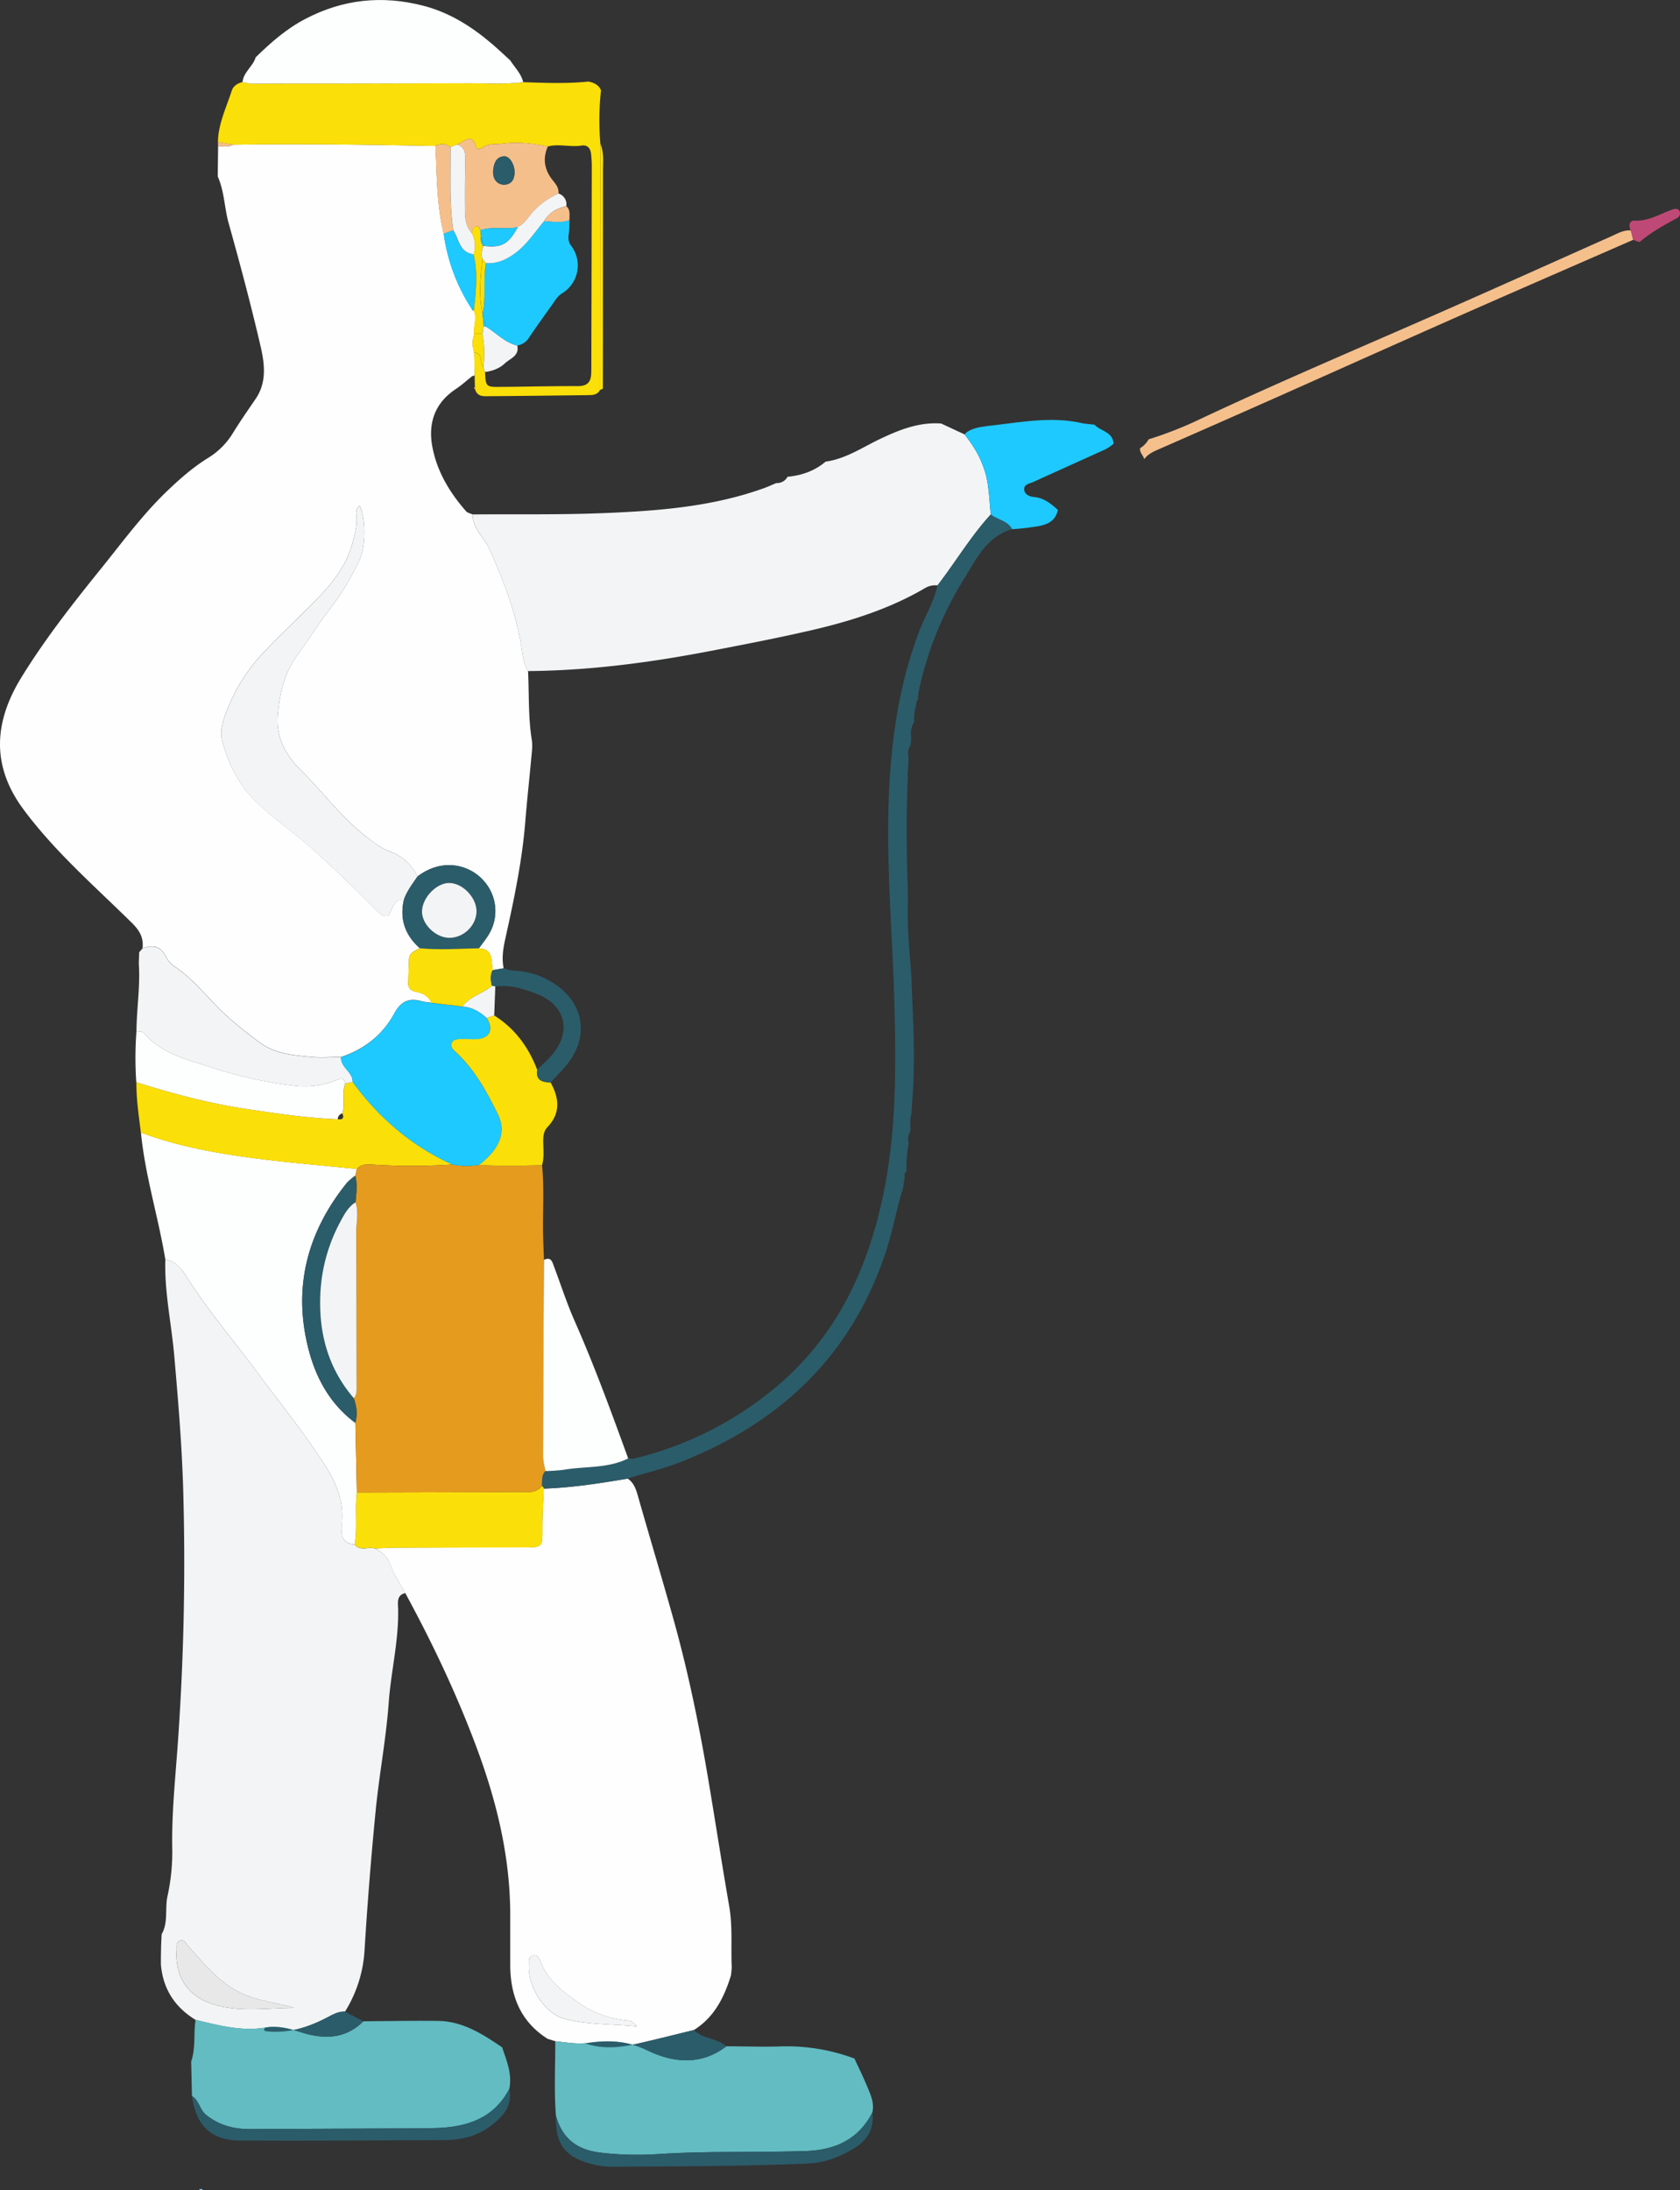 <?xml version="1.0" encoding="UTF-8"?> <svg xmlns="http://www.w3.org/2000/svg" viewBox="0 0 895.86 1167.65"><rect x="0" y="0" width="895.86" height="1167.65" fill="#333333" stroke="none"/> <defs> <style>.cls-1{fill:#fefefe;}.cls-2{fill:#f3f4f5;}.cls-3{fill:#2b5c6a;}.cls-4{fill:#1ec9ff;}.cls-5{fill:#f5bf8c;}.cls-6{fill:#bf4976;}.cls-7{fill:#62bcc2;}.cls-8{fill:#fbdf08;}.cls-9{fill:#fdfefe;}.cls-10{fill:#a4d5f3;}.cls-11{fill:#e59b1e;}.cls-12{fill:#e8e8e8;}</style> </defs> <g id="Слой_2" data-name="Слой 2"> <g id="чувачки"> <path class="cls-1" d="M334.77,788.27c3.22,2.22,4.35,5.54,5.38,9.16,6.34,22.31,13.07,44.51,19.28,66.86,7.81,28.1,13.62,56.66,18.44,85.42,3.72,22.2,7.15,44.44,11,66.61,1.9,10.9.79,21.84,1.34,32.75-.14,1.31-.27,2.61-.4,3.93-3.61,11.77-8.91,22.4-19.82,29.22-10.23,2.48-20.42,5.08-30.68,7.4-9.09,2.06-18.23,2.8-27.27-.39-5.36.47-10.61-.51-15.9-1.06l-4.12-1.28c-14.68-9.3-20-23.27-19.94-39.94,0-8.32,0-16.64,0-25,.16-30.69-6.8-60.11-17.29-88.61-10.68-29-23.94-57-38.73-84.17-2.64-4.88-5.91-9.53-7.73-14.69-1.59-4.5-4.49-6.95-8.29-9,3.3-.15,6.6-.43,9.9-.44q34.77-.15,69.54-.19c9.92,0,9.78,0,9.74-10.46,0-6.93.45-13.87.71-20.8C305.06,793.1,319.92,790.76,334.77,788.27Zm4.83,292c-2.51-3.35-4.24-3.06-5.84-3.24a52,52,0,0,1-24.82-9.14c-8.6-6-16.81-11.91-20.71-22.17-.67-1.77-1.84-4-4.29-3.19s-1.78,3.27-1.88,5.16c-.66,11.66,8.48,25.89,19.25,28.6C313.42,1079.34,326,1079,339.6,1080.26Z"></path> <path class="cls-2" d="M252,274.24c23.19-.18,46.41.24,69.58-.69,29.1-1.17,58.17-3.32,85.94-13.36,2.17-.78,4.27-1.77,6.41-2.66a6.45,6.45,0,0,0,6.11-3.48l.11.1c7.48-.74,14.3-3.12,20.1-8.05,10.81-1.49,19.69-7.66,29.24-12.18,10.29-4.88,20.71-9,32.41-8.14l12.4,5.78c6.48,8,11.08,16.86,12.5,27.13.71,5.16,1,10.37,1.53,15.56-10.71,11.69-18.78,25.37-28.43,37.85a10.33,10.33,0,0,0-6.66,1.44c-18.54,10.84-38.76,17.34-59.49,22.19-18.06,4.22-36.3,7.71-54.52,11.23-32.26,6.22-64.74,10.53-97.66,10.79-2.17-3.47-2.71-7.52-3.28-11.35-2.81-18.88-9.55-36.36-17.3-53.66C258.2,286.45,252.07,281.79,252,274.24Z"></path> <path class="cls-3" d="M499.92,312.11c9.65-12.49,17.72-26.17,28.43-37.86,3.62,2.87,9,3.26,11.39,7.86-13.83,3.95-19.25,16.24-25.93,26.9a187,187,0,0,0-24,60,25.85,25.85,0,0,0-.23,4,2.73,2.73,0,0,0-1,2.74,26.44,26.44,0,0,0-1.09,9.23c-1.85,2.73-1.9,5.77-1.59,8.88l-.27,3.28a7.52,7.52,0,0,0-1.09,6.5l-.45,8.28a1.54,1.54,0,0,0,0,1.64c-.93,20.79-.64,41.58,0,62.37,0,1.83.06,3.66.1,5.49-.61,13.5,1,26.91,1.89,40.34,0,1.24.05,2.47.08,3.71.85,20.06,1.91,40.11.39,60.17-.09,1.31-.19,2.61-.28,3.91s-.13,2.67-.19,4a17.79,17.79,0,0,0-.46,8,1.32,1.32,0,0,0-.06,1.33,8.19,8.19,0,0,0-1,6.53,70,70,0,0,0-1.17,15,3.17,3.17,0,0,0-1,3.18c-.18,1.28-.37,2.55-.55,3.82l-.3,2c-3.47,11-5.4,22.43-9,33.45-18.27,55.74-56.48,91.76-110.2,112.8-9,3.52-18.4,5.56-27.55,8.53-14.85,2.49-29.71,4.83-44.79,5.38a2.26,2.26,0,0,0-1-1.52c.26-2.73-.28-5.64,1.87-7.92a90.55,90.55,0,0,0,9.77-.66c11.47-2,23.54-.62,34.39-6.06a9.28,9.28,0,0,0,2.89.21,185.63,185.63,0,0,0,74.36-36.92c34.5-28.28,51.61-66,59.68-108.7,6-31.9,5.84-64.16,5-96.47-1-36.9-4.45-73.73-3-110.7,1.21-30.07,5.33-59.57,16.07-87.94C493.16,328.62,498,320.94,499.92,312.11Z"></path> <path class="cls-4" d="M539.74,282.11c-2.43-4.6-7.77-5-11.39-7.86-.5-5.19-.82-10.4-1.53-15.56-1.42-10.27-6-19.15-12.5-27.13,2-2.18,4.76-3,7.49-3.72,2-.29,3.9-.65,5.86-.86,16.67-1.83,33.31-5.27,50.13-1.2l5.83.62c3.27,3.5,9.82,3.75,10.17,10.18a26.63,26.63,0,0,1-4,2.79c-12.92,5.9-25.89,11.69-38.81,17.58-2,.9-5.07,1.17-4.83,4.13.22,2.68,3.07,3.67,5.2,3.87,5.36.49,9.08,3.55,12.76,6.91-1.15,5.21-4.58,7.45-9.67,8.5A126.34,126.34,0,0,1,539.74,282.11Z"></path> <path class="cls-5" d="M870.91,127.84c-30.74,13.44-61.53,26.8-92.23,40.35-32.22,14.23-64.36,28.66-96.56,43q-31.89,14.17-63.85,28.15c-3.12,1.36-6.08,2.65-8.13,5.48-.4-2.06-2.59-3.49-2.16-5.88a13.09,13.09,0,0,0,4.53-4.73,205.4,205.4,0,0,0,28.56-11.32C680.42,204.43,720.4,187.43,760.2,170c33.12-14.5,66.09-29.35,99.1-44.07,3.34-1.49,6.51-3.39,10.35-3.09Z"></path> <path class="cls-6" d="M870.91,127.84l-1.26-5c-1.39-2.55-.81-5.39,2-5.24,7.42.41,13.32-3.45,19.79-5.75,1.51-.54,3.38-1.11,4.26.9a2.79,2.79,0,0,1-1.33,3.43c-6.89,3.81-13.81,7.54-19.86,12.71C874,129.33,872.13,128.23,870.91,127.84Z"></path> <path class="cls-2" d="M86.22,1031.1c3.63-6.37,1.6-13.62,3.13-20.42A109.34,109.34,0,0,0,91.85,985c-.29-17.3,1.39-34.51,2.68-51.64a1356.07,1356.07,0,0,0,3.16-139.21C97,770.4,95,746.61,92.93,722.84c-1.48-17.14-5.32-34.09-4.76-51.41,5.87,1,9,5.5,11.85,10,11.19,17.75,24.91,33.6,37.35,50.41,12,16.28,24.83,32,35.8,49.09,6.59,10.28,10.51,20.47,9,32.6a20.09,20.09,0,0,0,.06,3c.11,4.48,2.61,6.58,6.91,6.88,3,3.84,7.44.83,11,2.18,3.8,2,6.7,4.48,8.29,9,1.82,5.16,5.09,9.81,7.73,14.69-4.6,1-4,4.8-3.87,8,.47,17-3.76,33.49-5,50.32-1.38,19.08-5,38-6.9,57q-3.69,37.5-6,75.11a69.26,69.26,0,0,1-10.43,32.71c-3.46-.16-6.26,1.41-9.24,3-10,5.29-20.61,8.73-32.2,7.58-1.32-.13-2.57-.66-.78-2.12-12.87,2.19-25.14-1.14-37.45-4.08-11.11-6.8-17.44-16.57-18.49-29.64,0-1.35,0-2.7,0-4l.12-6C86,1035.1,86.1,1033.1,86.22,1031.1ZM157,1070.38c-9-2.55-18.21-3.52-26.82-7.19-12.74-5.42-20.94-15.9-29.82-25.68-1.27-1.41-2-3.88-4.45-2.91-2.29.9-1.63,3.35-1.74,5.24-.88,14.52,6.47,24.89,20.5,28.93S143,1070.38,157,1070.38Z"></path> <path class="cls-7" d="M387.33,1090.88c9.55,0,19.11.36,28.65.07a103,103,0,0,1,39.65,6.46c2.22,4.81,4.59,9.55,6.61,14.44,1.88,4.55,4.16,9.1,2.94,14.32-7.55,14.63-20.3,20.15-36,20.56l-8,.19c-23.57.5-47.15-.13-70.71,1.44a171.05,171.05,0,0,1-29.82-.74c-12.76-1.38-20.76-7.4-24.2-19.65-1.05-13.26-.32-26.54-.35-39.8,5.29.55,10.54,1.53,15.8,1.14,11.31-1.8,21.95-1.77,33.14,3.67C358.82,1099.66,373.75,1101.29,387.33,1090.88Z"></path> <path class="cls-8" d="M200.09,825.54c-3.54-1.35-7.94,1.66-11-2.18,1.62-9.19,0-18.52,1.19-27.73,28.91-.09,57.81-.13,86.71-.29,4.2,0,8.81.94,12-3.21a2.28,2.28,0,0,1,1,1.52c-.26,6.93-.73,13.87-.71,20.8,0,10.44.18,10.44-9.74,10.46q-34.77.09-69.54.19C206.69,825.11,203.39,825.39,200.09,825.54Z"></path> <path class="cls-2" d="M339.6,1080.26c-13.64-1.23-26.18-.92-38.29-4-10.77-2.71-19.91-16.94-19.25-28.6.1-1.89-.53-4.38,1.88-5.16s3.62,1.42,4.29,3.19c3.9,10.26,12.11,16.13,20.71,22.17a52,52,0,0,0,24.82,9.14C335.36,1077.2,337.09,1076.91,339.6,1080.26Z"></path> <path class="cls-3" d="M387.33,1090.88c-13.58,10.41-28.51,8.78-42.24,2.1-11.19-5.44-21.83-5.47-33.14-3.67,9.14,3.11,18.28,2.37,27.37.31,10.26-2.32,20.45-4.92,30.68-7.4C374.83,1087,382.32,1086.46,387.33,1090.88Z"></path> <path class="cls-1" d="M252,274.24c0,7.55,6.18,12.21,9,18.5,7.75,17.3,14.49,34.78,17.3,53.66.57,3.83,1.11,7.88,3.28,11.35.6,12.24.05,24.53,2,36.71.52,3.21,0,6.62-.31,9.91-1,11.2-2.26,22.38-3.16,33.59-1.66,20.84-5.95,41.24-10.46,61.59-1.24,5.6-2.26,11-1.07,16.65l-5.86,1c-.92-4.85.59-11.22-7.35-11.64,1.73-2.41,3.61-4.72,5.16-7.24a24,24,0,0,0-2.32-28.42c-7.26-8.6-22-13-35.59-2.64A25.19,25.19,0,0,0,208.3,454.1c-4.81-1.71-8.67-4.76-12.64-7.8-13.28-10.17-23.14-23.72-34.93-35.37-7.82-7.73-13.56-17.24-12.65-29.3.89-11.8,3.56-23.05,10.68-32.66,5.92-8,11-16.54,17.23-24.37A137.37,137.37,0,0,0,191.47,299c3.6-7.44,3.71-21.75.42-29.38-2.82,1.88-1.75,4.8-1.71,7.2.06,4.43-1.11,8.51-2.23,12.7-4.17,15.55-15.36,26.36-26.08,37-7.72,7.7-15.67,15.12-23.08,23.2a93.55,93.55,0,0,0-17.28,27.79c-2.38,5.73-4.72,12-2.8,18.43,3.27,10.86,7.73,20.94,15.89,29.49,9.26,9.72,20.4,17,30.39,25.75,12.79,11.2,24.66,23.27,36.82,35.08,1.16,1.13,2.31,2.44,5,2.07,2.5-2.74,2.49-9,8.61-8.88-2.41,10.36.51,19,8.47,26-2.41,1.5-5.62,2.25-5.78,5.91-.18,4.22-.26,8.44-.41,12.65-.09,2.79,1.46,4.19,4,4.66,3.72.7,6.73,2.32,8.43,5.87a31.2,31.2,0,0,1-4.87-.67c-6.89-2.08-11.36-.34-15.05,6.47-6.14,11.32-15.88,19-28.27,23.12-5.3,0-10.65.47-15.9,0-9.5-.92-19.19-1.61-27.33-7.58-6.13-4.5-12.06-9.18-17.74-14.29-9.58-8.61-17.14-19.33-28.08-26.51a14,14,0,0,1-4.46-5.25c-2.85-5.61-7.12-6.27-12.43-4.24.65-5.66-1.43-9.42-5.76-13.69-19.84-19.55-41-37.86-57.74-60.44C-4.91,408-3.07,384.6,11.48,361c12.73-20.68,27.74-39.73,43-58.61,11-13.69,21.46-27.87,34.17-40.17,7-6.73,14.18-13.06,22.39-18.14a39.57,39.57,0,0,0,13.19-13.27c3.83-6.21,8-12.18,12.13-18.23,6-8.84,4.74-18.68,2.59-28-5.11-22-10.91-43.79-17-65.51-2.32-8.27-2.27-17-5.84-25q.11-8.1.2-16.2c2.73.15,5.48.66,8.07-.74,35.94-.61,71.87,0,107.8.66.86,15.65.61,31.4,4.46,46.76a96.92,96.92,0,0,0,15,40.18.86.86,0,0,0,1.07.77c1.82,4.15-.3,8.36.19,12.53a15.1,15.1,0,0,0,0,9.89l.25,12.15a11.61,11.61,0,0,1-1.63.56l.16,0c-2.86,2.26-5.58,4.75-8.61,6.76-11.4,7.56-14.94,18.47-12.44,31.2,2.54,13,9.22,24.08,17.9,33.95C249.28,273.43,250.82,273.68,252,274.24Z"></path> <path class="cls-9" d="M190.29,795.63c-1.19,9.21.43,18.54-1.19,27.73-4.29-.3-6.79-2.4-6.9-6.88a20.09,20.09,0,0,1-.06-3c1.54-12.13-2.38-22.32-9-32.6-11-17.11-23.76-32.81-35.8-49.09C124.93,715,111.21,699.13,100,681.38c-2.8-4.45-6-8.92-11.85-10-3.74-22.67-10.78-44.7-13-67.66,19.32,7.29,39.53,10.93,59.86,13.63,18.36,2.43,36.84,3.91,55.27,5.81-.27,1.19-.53,2.37-.8,3.56a31.59,31.59,0,0,0-4.5,3.85c-21.35,26.48-29,56.32-20.25,89.4,4,15.19,11.64,28.82,24.77,38.52Z"></path> <path class="cls-7" d="M193.77,1077.54c13.22-.09,26.45-.35,39.67-.22s23.85,7,34.3,14.08c2.47,7.22,5.48,14.33,3.84,22.25-8.32,15.72-22.58,20.31-39,20.81-4.31.13-8.62.15-12.93.17q-43.24.19-86.5.38c-8.56,0-16.24-2-23.13-7.45-3.57-2.81-3.75-7.83-7.66-10.16l-.42-18.48c2.55-7.21,1.18-14.83,2.33-22.19,12.31,2.94,24.58,6.27,37.36,4.1,6.22-1,12,.32,18.14,2.34C171.7,1087.08,183.8,1087.56,193.77,1077.54Z"></path> <path class="cls-8" d="M232.12,77.81c-35.93-.68-71.86-1.27-107.8-.66l-8.1-1.38c.13-9.72,4.43-18.33,7.32-27.31.9-2.78,3.16-4,5.81-4.76,3.88,1.35,7.93.86,11.89.87q54.45,0,108.89-.18c9.63,0,19.29.66,28.9-.58,11.61.4,23.21.86,34.81-.33,2.86.62,5.42,1.69,6.64,4.66a146.69,146.69,0,0,0-.34,28.42q-.08,65.64-.16,131.27c-1.48,2.91-4.22,2.79-6.88,2.83-17.2.2-34.41.43-51.62.54-3.18,0-6.89.68-8.16-3.71a.71.71,0,0,0-.08-1.15q-.08-3.14-.14-6.25Q253,194,252.85,188c5.15.35,2.57,5.61,4.92,7.74l.87,2.65c.31,7.27.66,7.89,6.63,7.87,14.28-.06,28.55-.48,42.82-.41,4.62,0,6.84-1.74,7.14-6.17.11-1.65.09-3.32.1-5q.14-52.77.25-105.55a64.45,64.45,0,0,0-.37-6.95c-.33-3-1.78-5.1-5.19-4.57-5.94.93-11.94-1.08-17.86.48-8-1.6-16.05-2.62-24.27-1.47-3.56.49-7.31-.33-10.52,2-1.14.83-3,1.3-3.38-.14-2.51-8.4-6.72-2.5-10.36-1.39l-3.45,1.36C237.64,76.33,234.92,76.52,232.12,77.81Z"></path> <path class="cls-9" d="M279,43.81c-9.61,1.24-19.27.54-28.9.58q-54.45.21-108.89.18c-4,0-8,.48-11.88-.87.54-5.33,5.57-8.27,7-13.14C144.41,22.67,152.85,15.23,163,10,182.88-.39,203.68-2.6,225.49,3c14.2,3.62,26.06,11.17,37,20.51,3.27,2.8,6.38,5.77,9.57,8.67C274.52,36,277.93,39.19,279,43.81Z"></path> <path class="cls-8" d="M190.25,623.2c-18.43-1.89-36.91-3.37-55.27-5.8-20.33-2.7-40.54-6.34-59.86-13.63-1.1-8.93-2.45-17.84-2.4-26.87,19,6,38.22,11.16,58,14.16,16.4,2.49,32.82,4.94,49.43,5.59,2.55.35,3.47-.59,2.45-3.08,1.69-5.19-.54-10.78,1.61-15.94l3.88-.83c14,19.15,31.48,34.16,53.18,44a325.9,325.9,0,0,1-43.19,0C194.75,620.64,192.37,620.79,190.25,623.2Z"></path> <path class="cls-2" d="M188.05,576.8l-3.89.84c-.63-2.19-1.34-3.27-4.15-2.1a44.23,44.23,0,0,1-22.19,3.37,222.66,222.66,0,0,1-43.67-9.4c-13.42-4.45-27.75-7.3-37.58-19-.65-.78-2.5-.54-3.8-.78.09-12,2.08-24,1.24-36.08l.21-6,1.74-2c5.31-2,9.58-1.37,12.43,4.24a14,14,0,0,0,4.46,5.25c10.94,7.18,18.5,17.9,28.08,26.51,5.68,5.11,11.61,9.79,17.74,14.29,8.14,6,17.83,6.66,27.33,7.58,5.25.51,10.6.06,15.9,0C181.5,569.08,188.2,571.35,188.05,576.8Z"></path> <path class="cls-9" d="M72.77,549.71c1.3.24,3.15,0,3.8.78,9.83,11.72,24.16,14.57,37.58,19a222.66,222.66,0,0,0,43.67,9.4A44.23,44.23,0,0,0,180,575.54c2.81-1.17,3.52-.09,4.15,2.1-2.14,5.15.09,10.74-1.6,15.93a3.17,3.17,0,0,0-2.45,3.08c-16.61-.65-33-3.1-49.43-5.59-19.74-3-38.95-8.16-58-14.16A188.36,188.36,0,0,1,72.77,549.71Z"></path> <path class="cls-8" d="M320.14,76.56c2,4.77,1.4,9.82,1.4,14.77q0,57.9-.05,115.8a3.28,3.28,0,0,1-1.51.7Q320.05,142.21,320.14,76.56Z"></path> <path class="cls-5" d="M253.24,206.34a.71.71,0,0,1,.08,1.15s-.65-.54-.65-.54Z"></path> <path class="cls-5" d="M251.63,200.61l-.16,0Z"></path> <path class="cls-3" d="M296.5,1128c3.44,12.25,11.44,18.27,24.2,19.65a171.05,171.05,0,0,0,29.82.74c23.56-1.57,47.14-.94,70.71-1.44l8-.19c15.68-.41,28.43-5.93,36-20.56,1,8.93-2.76,15-10.48,19.49-7.45,4.36-15,7.29-23.75,7.67-34.82,1.51-69.65,1.51-104.49,1.75a42.06,42.06,0,0,1-10.81-1.43C301.27,1150,296,1143,296.5,1128Z"></path> <path class="cls-3" d="M102.35,1117.4c3.91,2.33,4.09,7.35,7.66,10.16,6.89,5.4,14.57,7.5,23.13,7.45q43.26-.24,86.5-.38c4.31,0,8.62,0,12.93-.17,16.43-.5,30.69-5.09,39-20.81,1.94,9.33-3.72,15-10.15,19.83-7.1,5.38-15.55,7.36-24.34,7.4-36.48.18-73,.42-109.43.24C112.56,1141,104.44,1133,102.35,1117.4Z"></path> <path class="cls-10" d="M108.14,1167.05c-.69.83-1.35.79-2,0A14.55,14.55,0,0,1,108.14,1167.05Z"></path> <path class="cls-11" d="M289.06,621.12c1.28,13.2.18,26.43.61,39.64.11,3.63.27,7.26.41,10.88q-.27,52.38-.49,104.74c0,2.61.8,5.22,1.23,7.83-2.15,2.28-1.61,5.19-1.87,7.92-3.14,4.15-7.75,3.19-11.95,3.21-28.9.16-57.8.2-86.71.29q-.4-18.54-.82-37.09c1.31-4.47.69-8.82-.78-13.13,1.7-1.91,1.5-4.23,1.5-6.56-.08-27.1-.06-54.19-.25-81.28,0-5.58,1.49-11.2-.35-16.74.41-4.69,1.13-9.39-.14-14.06.27-1.19.53-2.37.8-3.56,2.12-2.42,4.5-2.57,7.79-2.39a325.9,325.9,0,0,0,43.19,0,39.84,39.84,0,0,0,14.28.16C266.69,621.7,277.87,621.48,289.06,621.12Z"></path> <path class="cls-9" d="M290.82,784.21c-.43-2.61-1.24-5.22-1.23-7.83q.15-52.36.49-104.74c3.88-1.88,4.45,1.19,5.38,3.64,3.63,9.63,6.79,19.47,10.94,28.88,10.6,24,19.62,48.67,28.58,73.33-10.85,5.44-22.92,4.08-34.39,6.06A90.55,90.55,0,0,1,290.82,784.21Z"></path> <path class="cls-12" d="M157,1070.38c-14.08,0-28.34,2.43-42.33-1.61s-21.38-14.41-20.5-28.93c.11-1.89-.55-4.34,1.74-5.24,2.45-1,3.18,1.5,4.45,2.91,8.88,9.78,17.08,20.26,29.82,25.68C138.83,1066.86,148,1067.83,157,1070.38Z"></path> <path class="cls-3" d="M193.77,1077.54c-10,10-22.07,9.54-34,5.63-6.16-2-11.92-3.31-18.14-2.34-1.7,1.44-.45,2,.87,2.1,11.59,1.15,22.16-2.29,32.2-7.58,3-1.56,5.78-3.13,9.24-3Z"></path> <path class="cls-2" d="M215.41,479.53c-6.12-.13-6.11,6.14-8.61,8.88-2.68.37-3.83-.94-5-2.07-12.16-11.81-24-23.88-36.82-35.08-10-8.75-21.13-16-30.39-25.75C126.44,417,122,406.88,118.71,396c-1.92-6.4.42-12.7,2.8-18.43a93.55,93.55,0,0,1,17.28-27.79c7.41-8.08,15.36-15.5,23.08-23.2,10.72-10.68,21.91-21.49,26.08-37,1.12-4.19,2.29-8.27,2.23-12.7,0-2.4-1.11-5.32,1.71-7.2,3.29,7.63,3.18,21.94-.42,29.38A137.37,137.37,0,0,1,176,324.6C169.8,332.43,164.68,341,158.76,349c-7.12,9.61-9.79,20.86-10.68,32.66-.91,12.06,4.83,21.57,12.65,29.3,11.79,11.65,21.65,25.2,34.93,35.37,4,3,7.83,6.09,12.64,7.8a25.19,25.19,0,0,1,14.35,13.12C220,471.17,217,475,215.41,479.53Z"></path> <path class="cls-4" d="M255.51,621a39.62,39.62,0,0,1-14.28-.15c-21.7-9.88-39.16-24.89-53.18-44,.15-5.45-6.55-7.72-6.15-13.28,12.39-4.08,22.13-11.8,28.27-23.12,3.69-6.81,8.16-8.55,15.05-6.47a31.24,31.24,0,0,0,4.86.67l16.46,2c5.15.25,9.3,2.74,13,6.08,3.49,5.74,2,10.13-4,11.14-2.89.48-5.93,0-8.89.1-2.25.09-5.06-.17-5.88,2.51-.63,2.08,1.35,3.54,2.78,4.89,9.78,9.25,16.09,20.79,21.93,32.7,3.46,7.06,2.3,13.33-2.21,19.43A42,42,0,0,1,255.51,621Z"></path> <path class="cls-3" d="M215.41,479.53c1.61-4.58,4.57-8.36,7.24-12.31,13.64-10.35,28.33-6,35.59,2.64a24,24,0,0,1,2.32,28.42c-1.55,2.52-3.43,4.83-5.16,7.24-10.5.22-21,1-31.52,0C215.92,498.52,213,489.89,215.41,479.53ZM254.1,486c.15-7.22-7.15-15-14.3-15.29-6.75-.24-14.47,7.55-14.77,14.9-.27,6.69,6.77,13.93,13.94,14.32C246.75,500.33,253.93,493.72,254.1,486Z"></path> <path class="cls-8" d="M223.88,505.51c10.51,1,21,.23,31.52,0,7.94.42,6.43,6.79,7.35,11.64-1.49,2.74-1.07,5.58-.44,8.44-4.92,4.13-11.7,5.59-15.73,11l-16.5-2c-1.69-3.55-4.7-5.17-8.42-5.87-2.51-.47-4.06-1.87-4-4.66.15-4.21.23-8.43.41-12.65C218.26,507.76,221.47,507,223.88,505.51Z"></path> <path class="cls-3" d="M262.31,525.6c-.63-2.86-1.05-5.7.44-8.44l5.86-1c3.09,1.46,6.49,1.19,9.74,1.67a42.27,42.27,0,0,1,18.31,7.28c14,9.83,17.14,26,7.42,40.05-3,4.32-6.93,8-10.44,11.93-4.46-.13-8.09-1.13-7.2-6.87,2.82-2.79,5.93-5.35,8.41-8.41,10-12.4,6.5-26-8.47-31.91-7.07-2.78-14.43-5-22.26-4A4.31,4.31,0,0,0,262.31,525.6Z"></path> <path class="cls-4" d="M251.57,164.75a96.92,96.92,0,0,1-15-40.18c1.7-.61,3.4-1.21,5.1-1.83,3.12,4.69,3.19,12,10.87,12.8,2.31,9.94,1.26,19.9.15,29.86A.88.88,0,0,0,251.57,164.75Z"></path> <path class="cls-5" d="M241.68,122.75l-5.1,1.82c-3.85-15.36-3.6-31.11-4.46-46.76,2.8-1.29,5.52-1.48,8.06.62C240.35,93.22,239.48,108,241.68,122.75Z"></path> <path class="cls-8" d="M252.7,165.4c1.11-10,2.16-19.92-.15-29.86a15.28,15.28,0,0,0-1-11.3c.57-1.29.34-3.15,2.18-3.57,1.58-.36,1.9,1.1,2.52,2.06.09,1.19.17,2.39.25,3.59a5.93,5.93,0,0,0,1.11,4.68c-.42,2.32-1.3,4.62-.32,7-1.14,9.74-2.13,19.48,0,29.22.18,1.45.35,2.89.53,4.33l.08,2.06c-.24,1.45-.47,2.91-.7,4.36l-4.43.08c-.49-4.17,1.63-8.38-.19-12.53Z"></path> <path class="cls-8" d="M252.83,178.05l4.43-.08a55.11,55.11,0,0,1,.51,17.71c-2.35-2.12.23-7.38-4.92-7.73A15.13,15.13,0,0,1,252.83,178.05Z"></path> <path class="cls-5" d="M116.25,77.89l0-2.12,8.1,1.38C121.73,78.55,119,78,116.25,77.89Z"></path> <path class="cls-4" d="M252.7,165.4l-.06.12a.86.86,0,0,1-1.07-.77A.88.88,0,0,1,252.7,165.4Z"></path> <path class="cls-3" d="M188.69,745.41c1.47,4.31,2.09,8.66.78,13.13-13.13-9.7-20.73-23.33-24.77-38.52-8.79-33.08-1.1-62.92,20.25-89.4a31.59,31.59,0,0,1,4.5-3.85c1.27,4.67.55,9.37.15,14.06-3.81,2.44-5.87,6.2-7.93,10a89.65,89.65,0,0,0-10.81,38C169.75,710,174.7,729.13,188.69,745.41Z"></path> <path class="cls-5" d="M292.16,78.06c-3,6.62-1.75,12.71,2.66,18.14,1.73,2.14,3.26,4.09,3,7a42.47,42.47,0,0,0-12.11,8.16c-3.35,3.09-5.27,7.56-9.56,9.69-6.52,1.66-13.39-.64-19.85,1.71-.62-1-.94-2.42-2.52-2.06-1.84.42-1.61,2.28-2.18,3.57-3.36-3.7-3.59-8.34-3.63-12.93-.08-8.53,0-17.06.14-25.58.07-3.78.05-7.33-4.47-8.66,3.64-1.11,7.85-7,10.36,1.39.43,1.44,2.24,1,3.38.14,3.21-2.34,7-1.52,10.52-2C276.11,75.44,284.14,76.46,292.16,78.06Zm-23.7,20.4c3.84,0,5.68-2.16,5.92-6.09.27-4.4-2.62-9.35-5.7-9.06-4.06.37-5.2,3.64-5.64,7C262.45,94.89,264.65,98.16,268.46,98.46Z"></path> <path class="cls-2" d="M243.63,77.07c4.52,1.33,4.54,4.88,4.47,8.66-.15,8.52-.22,17-.14,25.58,0,4.59.27,9.23,3.63,12.93a15.28,15.28,0,0,1,1,11.3c-7.68-.83-7.75-8.11-10.87-12.8-2.2-14.71-1.33-29.52-1.5-44.31Z"></path> <path class="cls-2" d="M275.83,184.2c1.24,5.58-3.85,6.88-6.68,9.57s-6.59,4-10.51,4.57l-.87-2.65a55.17,55.17,0,0,0-.51-17.72c.23-1.45.46-2.91.7-4.36a1.26,1.26,0,0,0,1,.42C264.61,177.34,269.11,182.61,275.83,184.2Z"></path> <path class="cls-8" d="M286.44,570.26c-.89,5.74,2.74,6.74,7.2,6.87,4.54,8.26,5.42,16.26-1.68,23.7-2.27,2.39-2.32,5.37-2.27,8.4.06,4,.5,8-.63,11.89-11.19.36-22.37.58-33.55-.12a42.39,42.39,0,0,0,7.76-7.56c4.51-6.1,5.67-12.37,2.21-19.43-5.84-11.91-12.15-23.45-21.93-32.7-1.43-1.35-3.41-2.81-2.78-4.89.82-2.68,3.63-2.42,5.88-2.51,3-.12,6,.38,8.89-.1,6.07-1,7.54-5.4,4-11.14l4-1.34C274.56,548.29,281.85,558.21,286.44,570.26Z"></path> <path class="cls-2" d="M188.69,745.41c-14-16.28-18.94-35.38-17.83-56.48a89.65,89.65,0,0,1,10.81-38c2.06-3.85,4.12-7.61,7.93-10,1.83,5.54.3,11.16.34,16.74.19,27.09.17,54.18.25,81.28C190.19,741.18,190.39,743.5,188.69,745.41Z"></path> <path class="cls-2" d="M263.54,541.33l-4,1.34c-3.75-3.34-7.9-5.83-13-6.08,4.07-5.4,10.85-6.86,15.77-11a4.31,4.31,0,0,1,1.81.33Q263.82,533.63,263.54,541.33Z"></path> <path class="cls-2" d="M254.1,486c-.17,7.75-7.35,14.36-15.13,13.93-7.17-.39-14.21-7.63-13.94-14.32.3-7.35,8-15.14,14.77-14.9C247,470.94,254.25,478.75,254.1,486Z"></path> <path class="cls-4" d="M275.83,184.2c-6.72-1.59-11.22-6.86-16.9-10.17-.07-.95.69-2.25-1.05-2.48-.18-1.44-.35-2.88-.53-4.32,2-8.89.13-18,1.74-27,6.21.48,11.22-1.94,16.11-5.66,6.1-4.64,10.1-11,14.89-16.67,4.54.08,9.13,1.24,13.56-.69a56.93,56.93,0,0,1-.39,7.86,7.42,7.42,0,0,0,1.58,6.3,17.39,17.39,0,0,1-5,24.94c-2.45,1.48-3.68,3.68-5.19,5.81-4.19,5.92-8.47,11.78-12.51,17.8A9,9,0,0,1,275.83,184.2Z"></path> <path class="cls-2" d="M290.09,117.92c-4.79,5.7-8.79,12-14.89,16.67-4.89,3.72-9.9,6.14-16.11,5.66L257.33,138c-1-2.38-.1-4.68.32-7l.28.08c9.59,1.12,13.18-.87,18.21-10.06,4.29-2.13,6.21-6.6,9.56-9.69a42.47,42.47,0,0,1,12.11-8.16,6,6,0,0,1,4.17,6.71C297,111.08,292.78,113.36,290.09,117.92Z"></path> <path class="cls-4" d="M276.14,121c-5,9.19-8.62,11.18-18.21,10-.46-1.58-.92-3.17-1.39-4.75-.08-1.2-.16-2.4-.25-3.59C262.75,120.38,269.62,122.68,276.14,121Z"></path> <path class="cls-8" d="M257.33,138l1.76,2.25c-1.61,8.93.22,18.09-1.74,27C255.2,157.48,256.19,147.74,257.33,138Z"></path> <path class="cls-4" d="M257.88,171.55c1.74.23,1,1.53,1.05,2.48a1.26,1.26,0,0,1-1-.42C257.93,172.92,257.9,172.24,257.88,171.55Z"></path> <path class="cls-4" d="M256.54,126.32c.47,1.58.93,3.17,1.39,4.75a2.86,2.86,0,0,1-.28-.07A5.93,5.93,0,0,1,256.54,126.32Z"></path> <path class="cls-5" d="M290.09,117.92c2.69-4.56,6.92-6.84,11.89-8,2.37,2,1.59,4.8,1.68,7.36C299.22,119.16,294.63,118,290.09,117.92Z"></path> <path class="cls-3" d="M268.46,98.46c-3.81-.3-6-3.57-5.42-8.1.44-3.41,1.58-6.68,5.64-7,3.08-.29,6,4.66,5.7,9.06C274.14,96.3,272.3,98.48,268.46,98.46Z"></path> </g> </g> </svg> 